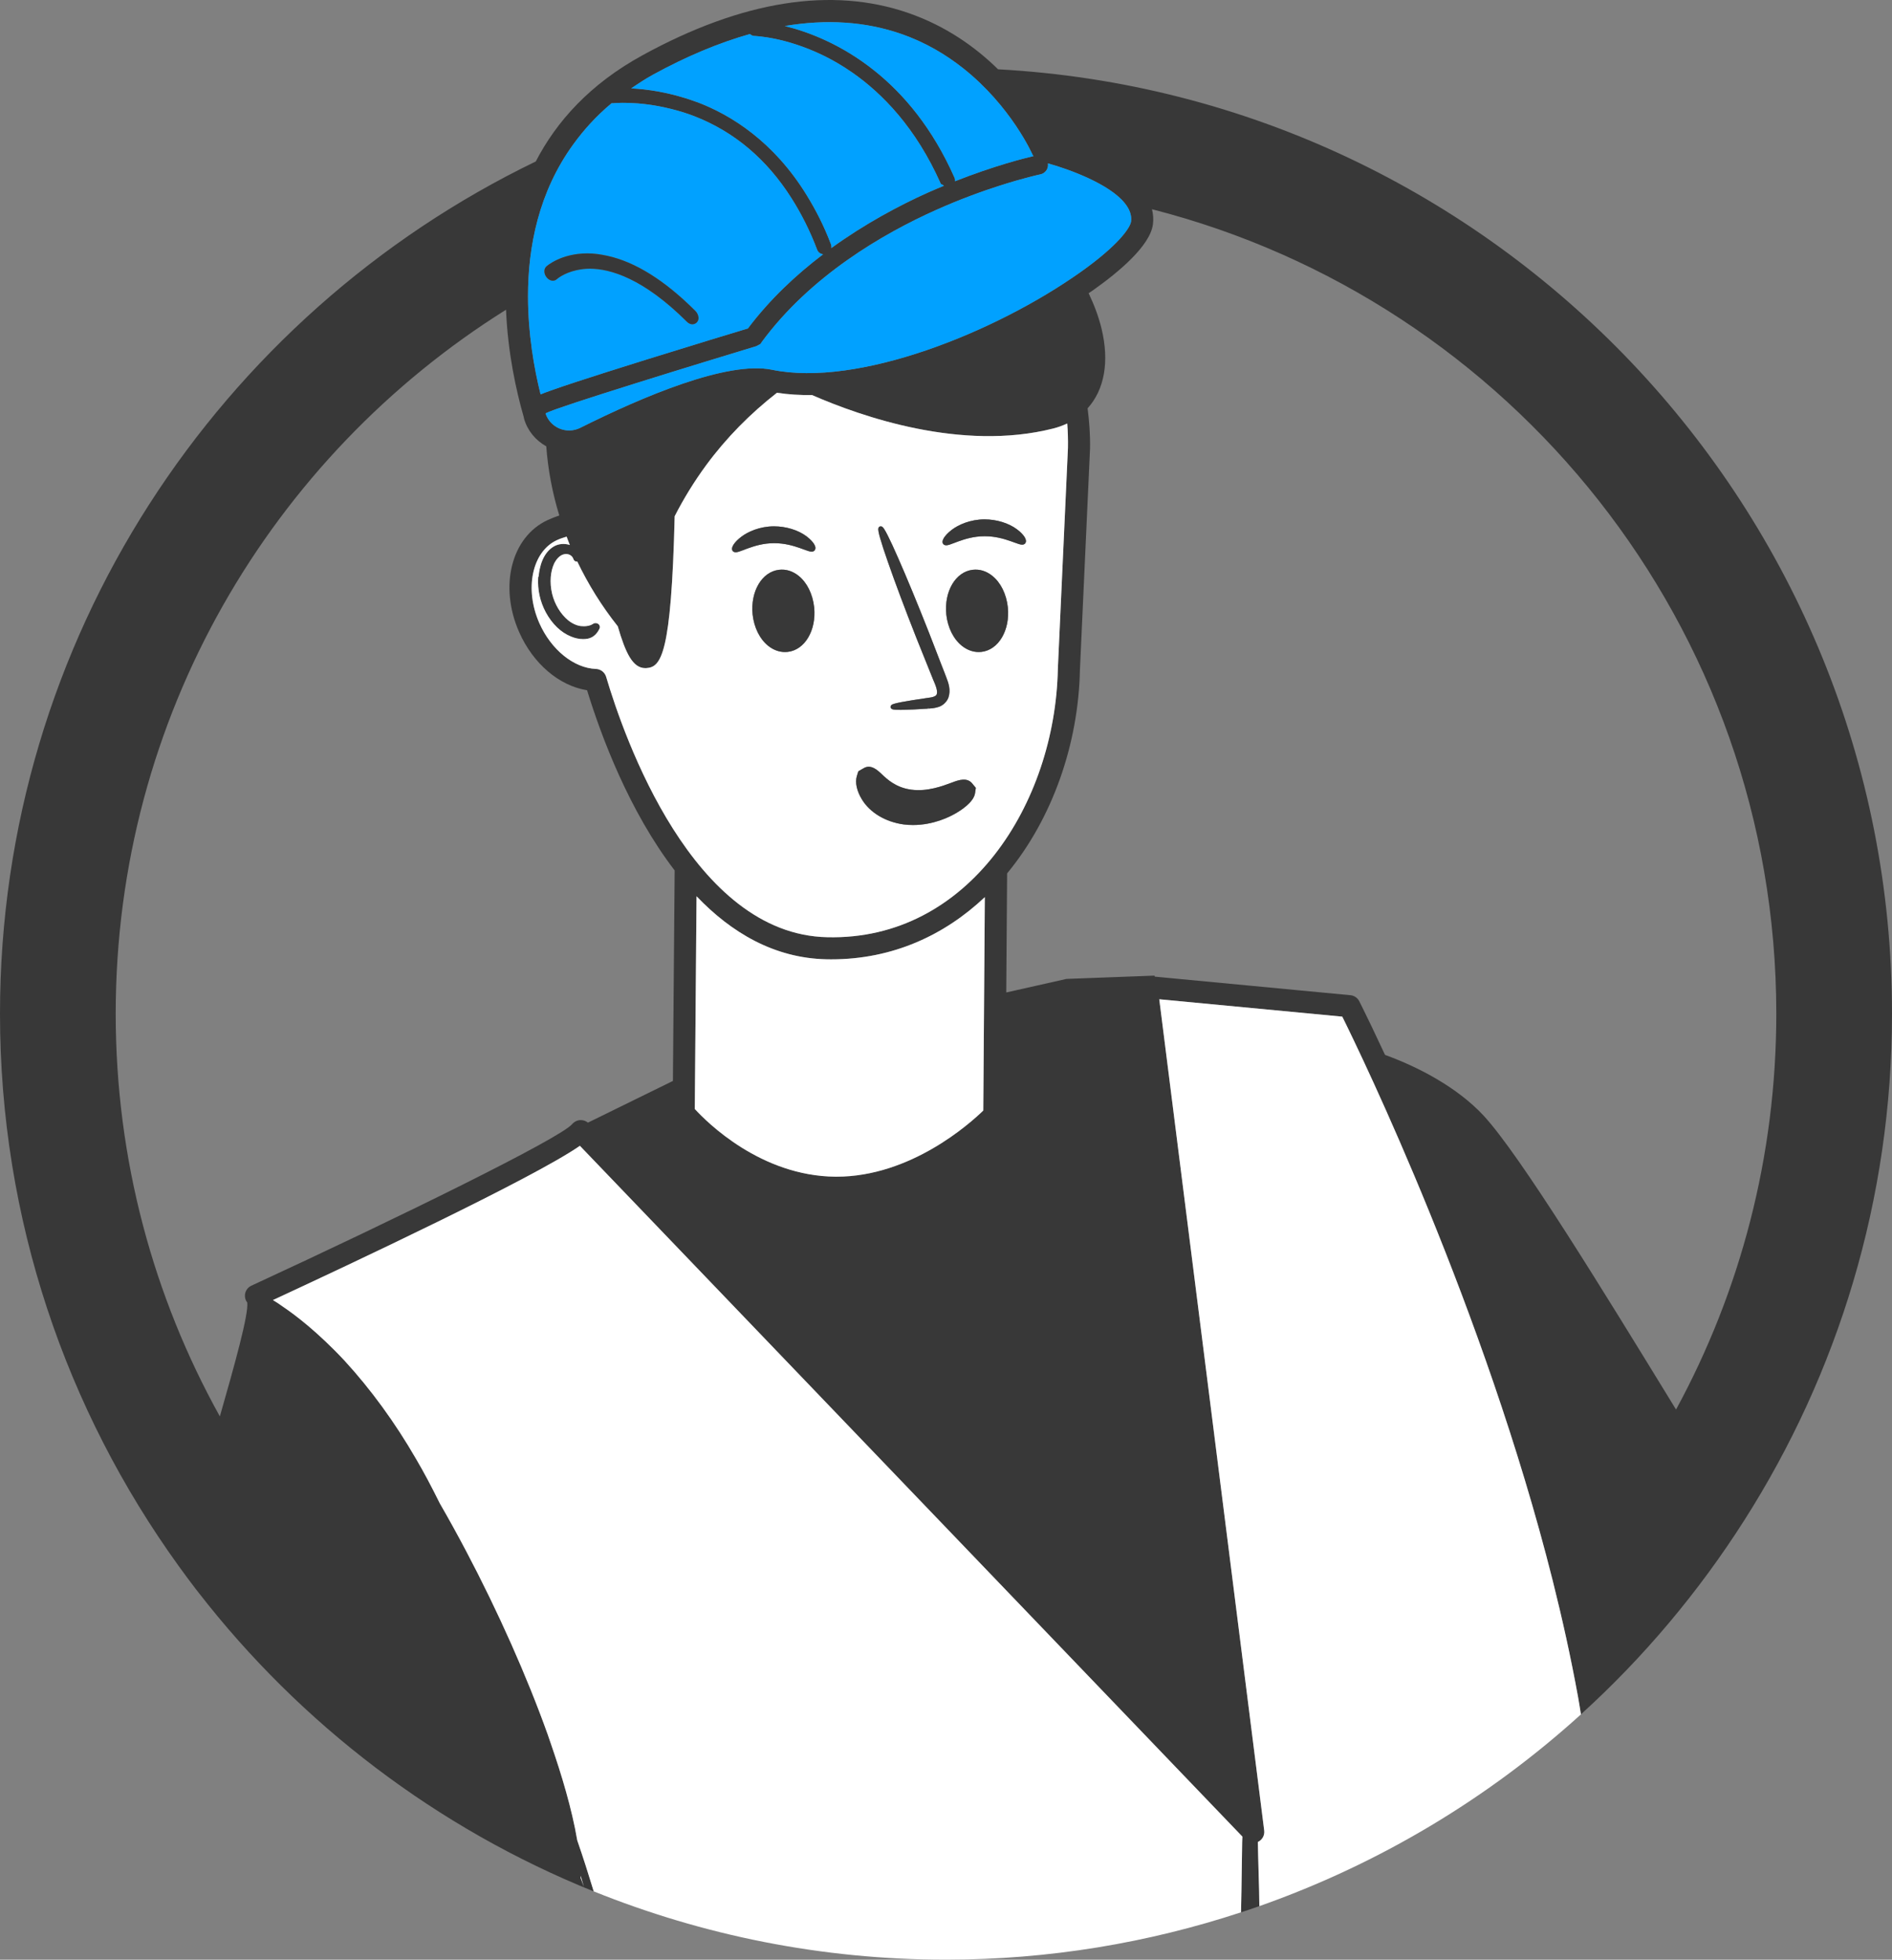 <?xml version="1.0" encoding="UTF-8"?> <svg xmlns="http://www.w3.org/2000/svg" xmlns:xlink="http://www.w3.org/1999/xlink" version="1.1" id="Слой_1" x="0px" y="0px" viewBox="0 0 85.587 88.654" style="enable-background:new 0 0 85.587 88.654;" xml:space="preserve"><rect x="0" y="0" width="85.587" height="88.654" fill="#808080" stroke="none"/> <style type="text/css"> .st0{fill:none;} .st1{fill:#383838;} .st2{fill:#FFFFFF;} .st3{fill:#01A1FF;} </style> <g> <path class="st0" d="M45.511,45.917l-0.001,0.102 C45.511,45.96,45.511,45.917,45.511,45.917z"></path> <path class="st0" d="M30.519,39.378c-2.049-2.667-3.316-6.046-3.962-8.152 c-1.262-0.202-2.441-1.2-3.074-2.634c-0.915-2.074-0.352-4.296,1.281-5.06 c0.182-0.085,0.36-0.153,0.537-0.212c-0.316-1.031-0.513-2.081-0.59-3.129 c-0.483-0.27-0.848-0.708-1.003-1.244c-0.008-0.028-0.014-0.056-0.017-0.084 c-0.341-1.181-0.722-2.913-0.8-4.851C12.289,20.651,5.234,32.429,5.234,45.861 c0,6.611,1.714,12.82,4.713,18.216c0.668-2.336,1.305-4.615,1.239-5.151 c-0.076-0.097-0.115-0.221-0.104-0.348c0.014-0.18,0.124-0.338,0.288-0.414 c6.611-3.054,13.943-6.653,14.511-7.308c0.092-0.106,0.233-0.181,0.374-0.184 c0.13-0.003,0.247,0.038,0.341,0.115c1.215-0.596,2.582-1.267,3.844-1.886 C30.456,46.951,30.486,43.277,30.519,39.378z"></path> <path class="st0" d="M52.112,9.468c0.052,0.218,0.074,0.446,0.041,0.689 c-0.13,0.965-1.536,2.145-2.693,2.965c-0.067,0.047-0.144,0.097-0.214,0.146 c0.255,0.533,0.453,1.067,0.58,1.587c0.371,1.524,0.124,2.788-0.627,3.618 c0.076,0.6,0.122,1.207,0.11,1.823l-0.457,10.001 c-0.065,3.345-1.235,6.723-3.294,9.216l-0.039,5.387l2.724-0.613l3.981-0.149 l0.015,0.046l8.85,0.84c0.171,0.016,0.321,0.118,0.398,0.271 c0.013,0.025,0.218,0.431,0.565,1.154c0.168,0.35,0.373,0.783,0.602,1.276 c1.494,0.541,3.263,1.462,4.453,2.741c1.652,1.784,5.364,7.842,8.64,13.187 c0.025,0.04,0.046,0.076,0.071,0.115c2.892-5.323,4.535-11.422,4.535-17.906 C80.353,28.334,68.348,13.613,52.112,9.468z"></path> <path class="st1" d="M45.149,3.135c-1.003-0.985-2.336-1.95-4.055-2.546 c-3.472-1.204-7.521-0.56-12.031,1.912c-2.373,1.3-3.886,2.988-4.827,4.804 C9.907,14.23,0,28.91,0,45.861c0,9.316,3.002,17.94,8.076,24.974 c0.252,0.349,0.507,0.695,0.769,1.037c0.045,0.058,0.091,0.115,0.137,0.174 c4.623,5.956,10.779,10.661,17.875,13.519c-0.233-0.77-0.478-1.542-0.745-2.309 c-0.24-1.426-0.725-3.018-1.185-4.348c-0.051-0.148-0.103-0.308-0.154-0.449 c-0.933-2.609-2.245-5.558-3.695-8.304c-0.39-0.739-0.786-1.455-1.183-2.144 c-0.361-0.73-0.723-1.418-1.088-2.034c-0.928-1.607-2.035-3.127-3.202-4.399 c-0.003-0.003-0.005-0.007-0.008-0.01c-1.241-1.329-2.268-2.095-2.765-2.431 c-0.18-0.133-0.34-0.233-0.486-0.322c3.44-1.595,11.778-5.512,13.886-6.978 L54.672,81.492l1.529,1.594c-0.003,0.077-0.007,0.154-0.01,0.248l-0.008,0.548 c-0.006,0.466-0.014,1.021-0.025,1.665l-0.019,0.928 c-0,0.012-0.001,0.026-0.001,0.037c0.277-0.091,0.554-0.184,0.829-0.281 c-0.003-0.233-0.006-0.464-0.01-0.685l-0.027-0.97 c-0.014-0.485-0.025-0.899-0.03-1.248c0-0.001-0-0.001-0-0.002 c0.002-0.001,0.004,0,0.006-0.001c0.195-0.093,0.309-0.3,0.281-0.514 l-0.271-2.147l-4.476-35.459l8.279,0.786c0.892,1.802,6.435,13.245,9.516,25.501 c0.44,1.75,0.83,3.516,1.149,5.273c0.045,0.249,0.088,0.52,0.131,0.789 c2.841-2.577,5.326-5.536,7.395-8.785c4.22-6.629,6.677-14.485,6.677-22.909 C85.587,23.055,67.654,4.362,45.149,3.135z M26.266,84.861l0.147,0.498 c-0.045-0.125-0.099-0.273-0.148-0.407 C26.265,84.921,26.265,84.892,26.266,84.861z M51.164,10.023 c-0.037,0.273-0.56,1.062-2.281,2.283c-3.869,2.742-10.08,5.224-13.968,4.42 c-2.01-0.409-5.824,1.207-8.67,2.63c-0.299,0.148-0.647,0.157-0.954,0.022 c-0.281-0.124-0.496-0.354-0.6-0.64c-0.002-0.014-0.006-0.028-0.009-0.042 c0.002-0.001,0.005-0.001,0.007-0.002c0.06-0.032,0.212-0.093,0.454-0.18 c0.238-0.085,0.55-0.191,0.915-0.312c0.673-0.222,1.576-0.511,2.684-0.858 c2.18-0.684,4.561-1.407,5.479-1.686c0.014-0.004,0.023-0.015,0.036-0.02 c0.02-0.009,0.037-0.02,0.056-0.031c0.03-0.017,0.064-0.026,0.088-0.049 c0.017-0.016,0.026-0.032,0.034-0.046c0.005-0.006,0.005-0.015,0.01-0.022 c2.215-3.016,5.505-4.918,7.878-5.982c1.119-0.502,2.125-0.862,2.929-1.119 c1.086-0.346,1.792-0.498,1.804-0.5c0.06-0.013,0.145-0.041,0.211-0.107 c0.111-0.098,0.158-0.244,0.136-0.392c1.006,0.281,2.77,0.934,3.469,1.791 C51.086,9.444,51.204,9.726,51.164,10.023z M48.309,20.262L47.852,30.263 c-0.118,6.059-4.03,12.293-10.433,12.135c-6.085-0.123-9.192-9.046-10-11.778 c-0.061-0.206-0.247-0.35-0.461-0.358c-1.001-0.036-2.029-0.87-2.562-2.074 c-0.682-1.546-0.327-3.228,0.79-3.75c0.154-0.072,0.299-0.117,0.445-0.161 c0.048,0.126,0.093,0.252,0.145,0.377c-0.244-0.079-0.512-0.056-0.719,0.065 c-0.224,0.129-0.398,0.34-0.521,0.627c-0.11,0.262-0.154,0.536-0.171,0.726 c-0.013,0.016-0.021,0.035-0.021,0.055c-0.034,0.544,0.085,1.087,0.344,1.571 c0.284,0.528,0.69,0.919,1.144,1.099c0.18,0.076,0.368,0.115,0.548,0.115 c0.07,0,0.139-0.006,0.205-0.018c0.286-0.055,0.444-0.271,0.526-0.442 c0.024-0.045,0.029-0.093,0.015-0.137c-0.013-0.04-0.039-0.074-0.08-0.099 c-0.059-0.033-0.151-0.042-0.222,0.008c-0.148,0.104-0.39,0.119-0.552,0.099 c-0.183-0.02-0.391-0.115-0.57-0.26c-0.347-0.287-0.612-0.727-0.729-1.207 c-0.116-0.507-0.077-1.014,0.106-1.39c0.071-0.131,0.226-0.357,0.451-0.396 c0.185-0.034,0.354,0.057,0.409,0.22c0.015,0.05,0.05,0.09,0.098,0.108 c0.022,0.008,0.049,0.002,0.074,0.001c0.49,1.023,1.099,2.01,1.834,2.934 c0.348,1.195,0.672,1.892,1.245,1.892c0.019,0,0.038-0.001,0.057-0.002 c0.649-0.048,1.121-0.572,1.272-6.869c0.406-0.798,0.885-1.574,1.423-2.308 c0.912-1.239,1.992-2.332,3.203-3.277c0.509,0.076,1.038,0.112,1.585,0.102 c2.215,0.969,6.773,2.566,10.914,1.513c0.227-0.057,0.436-0.135,0.632-0.227 C48.305,19.523,48.316,19.891,48.309,20.262z M40.754,1.53 c1.104,0.381,2.035,0.941,2.814,1.557c2.175,1.721,3.134,3.893,3.146,3.922 c0.009,0.021,0.028,0.034,0.039,0.052c-0.405,0.093-1.775,0.437-3.554,1.138 c0.003-0.054,0.005-0.108-0.02-0.159c-1-2.26-2.307-3.792-3.616-4.839 c-1.509-1.208-3.02-1.77-4.061-2.025C37.391,0.859,39.146,0.974,40.754,1.53z M29.542,3.378c1.525-0.835,2.985-1.442,4.382-1.838 c0.058,0.051,0.129,0.089,0.214,0.089l0.014,0 c0.012,0,0.028,0.001,0.05,0.003c0.043,0.003,0.104,0.008,0.185,0.017 c0.212,0.023,0.438,0.06,0.674,0.108c0.514,0.106,1.315,0.327,2.218,0.771 c0.393,0.193,0.823,0.44,1.272,0.752c1.359,0.945,2.881,2.497,4.004,5.028 c0.001,0.002,0.002,0.004,0.003,0.006c0.007,0.014,0.019,0.025,0.034,0.028 l0.045,0.012c0.017,0.023,0.044,0.033,0.066,0.049 c-0.242,0.101-0.484,0.201-0.737,0.314c-1.289,0.58-2.839,1.405-4.358,2.505 c0.005-0.048,0.006-0.096-0.009-0.145c-0.001-0.003-0.002-0.007-0.003-0.01 c-0.32-0.849-0.697-1.575-1.099-2.23c-1.495-2.436-3.432-3.639-4.949-4.212 c-0.026-0.01-0.051-0.015-0.077-0.025c-1.168-0.429-2.21-0.566-2.917-0.601 C28.869,3.785,29.187,3.573,29.542,3.378z M25.927,6.538 c0.479-0.661,1.047-1.293,1.746-1.874c0.012-0,0.022,0.01,0.033,0.009 c0.014-0.002,1.129-0.125,2.628,0.249c0.341,0.085,0.695,0.187,1.068,0.332 c1.82,0.707,3.287,1.955,4.398,3.706c0.446,0.702,0.84,1.478,1.167,2.344 c0.047,0.116,0.15,0.181,0.264,0.201c-1.222,0.927-2.405,2.032-3.399,3.353 c-0.53,0.159-2.502,0.757-4.545,1.393c-1.309,0.408-2.386,0.75-3.201,1.018 c-0.458,0.15-0.856,0.285-1.165,0.395c-0.209,0.074-0.353,0.129-0.468,0.176 c-0.296-1.186-0.566-2.743-0.569-4.429C23.882,11.162,24.371,8.685,25.927,6.538z M26.254,50.672c-0.141,0.003-0.282,0.078-0.374,0.184 c-0.567,0.655-7.899,4.254-14.511,7.308c-0.164,0.076-0.274,0.234-0.288,0.414 c-0.011,0.127,0.028,0.251,0.104,0.348c0.066,0.536-0.571,2.815-1.239,5.151 C6.948,58.681,5.234,52.472,5.234,45.861c0-13.432,7.055-25.21,17.657-31.849 c0.078,1.938,0.459,3.67,0.8,4.851c0.003,0.028,0.009,0.056,0.017,0.084 c0.156,0.537,0.52,0.974,1.003,1.244c0.077,1.048,0.274,2.098,0.59,3.129 c-0.177,0.059-0.355,0.127-0.537,0.212c-1.633,0.763-2.196,2.986-1.281,5.06 c0.633,1.435,1.812,2.433,3.074,2.634c0.646,2.106,1.914,5.485,3.962,8.152 c-0.033,3.899-0.063,7.573-0.079,9.523c-1.262,0.62-2.629,1.29-3.844,1.886 C26.502,50.71,26.385,50.668,26.254,50.672z M44.48,50.239 c-0.614,0.597-3.286,2.993-6.642,2.993c-0.015,0-0.029,0-0.043,0 c-3.384-0.027-5.82-2.467-6.365-3.063c0.007-0.915,0.04-5.001,0.079-9.623 c1.566,1.64,3.511,2.804,5.891,2.852c0.068,0.001,0.136,0.002,0.203,0.002 c2.784-0,5.125-1.096,6.947-2.815L44.48,50.239z M45.51,46.019l0.001-0.102 C45.511,45.917,45.511,45.96,45.51,46.019z M75.818,63.766 c-0.024-0.04-0.046-0.075-0.071-0.115c-3.275-5.345-6.987-11.403-8.64-13.187 c-1.19-1.28-2.96-2.201-4.453-2.741c-0.229-0.493-0.434-0.925-0.602-1.276 c-0.347-0.723-0.552-1.129-0.565-1.154c-0.077-0.152-0.228-0.254-0.398-0.271 l-8.85-0.84l-0.015-0.046l-3.981,0.149l-2.724,0.613l0.039-5.387 c2.058-2.492,3.229-5.871,3.294-9.216l0.457-10.001 c0.012-0.616-0.034-1.223-0.11-1.823c0.751-0.829,0.999-2.094,0.627-3.618 c-0.127-0.52-0.325-1.053-0.58-1.587c0.07-0.048,0.148-0.098,0.214-0.146 c1.157-0.82,2.563-2,2.693-2.965c0.033-0.243,0.011-0.471-0.041-0.689 c16.235,4.145,28.241,18.866,28.241,36.393 C80.353,52.344,78.71,58.444,75.818,63.766z"></path> <path class="st2" d="M56.158,85.547c0.012-0.645,0.02-1.199,0.025-1.665l0.008-0.548 c0.004-0.094,0.007-0.17,0.01-0.248l-1.529-1.594L26.232,51.835 c-2.108,1.466-10.445,5.384-13.886,6.978c0.146,0.089,0.306,0.189,0.486,0.322 c0.497,0.336,1.523,1.102,2.765,2.431c0.003,0.003,0.005,0.006,0.008,0.01 c1.167,1.271,2.274,2.792,3.202,4.399c0.365,0.616,0.727,1.305,1.088,2.034 c0.398,0.689,0.793,1.405,1.183,2.144c1.45,2.746,2.763,5.695,3.695,8.304 c0.05,0.141,0.102,0.3,0.154,0.449c0.46,1.33,0.945,2.922,1.185,4.348 c0.266,0.768,0.511,1.54,0.745,2.309c4.929,1.986,10.305,3.09,15.937,3.09 c4.659,0,9.143-0.759,13.345-2.142c0-0.012,0.001-0.026,0.001-0.037 L56.158,85.547z"></path> <path class="st2" d="M26.266,84.861c-0,0.031-0.001,0.06-0.001,0.091 c0.049,0.134,0.103,0.282,0.148,0.407L26.266,84.861z"></path> <path class="st2" d="M70.236,71.493c-3.082-12.256-8.624-23.699-9.516-25.501l-8.279-0.786 l4.476,35.459l0.271,2.147c0.027,0.214-0.086,0.421-0.281,0.514 c-0.002,0.001-0.004-0-0.006,0.001c0,0.001,0,0.001,0,0.002 c0.005,0.349,0.017,0.763,0.03,1.248l0.027,0.97 c0.004,0.221,0.007,0.452,0.01,0.685c5.431-1.912,10.367-4.883,14.548-8.676 c-0.043-0.269-0.086-0.54-0.131-0.789C71.065,75.009,70.676,73.243,70.236,71.493z "></path> <path class="st2" d="M37.4,43.398c-2.38-0.048-4.324-1.212-5.891-2.852 c-0.039,4.622-0.072,8.708-0.079,9.623c0.545,0.596,2.981,3.036,6.365,3.063 c0.014,0,0.028,0,0.043,0c3.355,0,6.027-2.396,6.642-2.993l0.07-9.654 c-1.821,1.719-4.163,2.815-6.947,2.815 C37.536,43.4,37.468,43.399,37.4,43.398z"></path> <path class="st2" d="M36.731,17.871c-0.547,0.01-1.076-0.026-1.585-0.102 c-1.211,0.946-2.292,2.039-3.203,3.277c-0.538,0.734-1.017,1.51-1.423,2.308 c-0.151,6.297-0.623,6.82-1.272,6.869c-0.019,0.001-0.038,0.002-0.057,0.002 c-0.573,0-0.897-0.696-1.245-1.892c-0.735-0.925-1.344-1.912-1.834-2.934 c-0.026,0.001-0.053,0.007-0.074-0.001c-0.048-0.018-0.083-0.058-0.098-0.108 c-0.055-0.164-0.225-0.254-0.409-0.22c-0.226,0.039-0.38,0.265-0.451,0.396 c-0.184,0.375-0.223,0.883-0.106,1.39c0.116,0.48,0.382,0.92,0.729,1.207 c0.18,0.145,0.388,0.24,0.57,0.26c0.162,0.02,0.403,0.006,0.552-0.099 c0.07-0.051,0.163-0.042,0.222-0.008c0.041,0.025,0.067,0.059,0.08,0.099 c0.015,0.044,0.01,0.092-0.015,0.137c-0.082,0.17-0.24,0.387-0.526,0.442 c-0.066,0.012-0.135,0.018-0.205,0.018c-0.18,0-0.368-0.039-0.548-0.115 c-0.453-0.18-0.859-0.57-1.144-1.099c-0.259-0.484-0.378-1.027-0.344-1.571 c0.001-0.021,0.009-0.04,0.021-0.055c0.017-0.189,0.061-0.463,0.171-0.726 c0.122-0.287,0.297-0.498,0.521-0.627c0.207-0.12,0.475-0.144,0.719-0.065 c-0.052-0.125-0.097-0.251-0.145-0.377c-0.145,0.044-0.291,0.089-0.445,0.161 c-1.117,0.521-1.472,2.204-0.79,3.75c0.532,1.204,1.561,2.038,2.562,2.074 c0.214,0.008,0.4,0.152,0.461,0.358c0.808,2.732,3.915,11.655,10,11.778 c6.402,0.159,10.314-6.076,10.433-12.135l0.457-10.001 c0.007-0.371-0.004-0.739-0.032-1.104c-0.196,0.092-0.405,0.169-0.632,0.227 C43.504,20.437,38.946,18.84,36.731,17.871z M35.635,29.491 c-0.042,0.005-0.084,0.007-0.126,0.007c-0.263,0-0.525-0.095-0.752-0.275 c-0.387-0.308-0.646-0.828-0.713-1.427c-0.103-1.044,0.422-1.929,1.194-2.019 c0.315-0.037,0.617,0.057,0.883,0.269c0.384,0.306,0.642,0.826,0.708,1.426 l0.001,0.006C36.932,28.518,36.408,29.402,35.635,29.491z M36.866,24.871 c-0.004,0.013-0.012,0.026-0.021,0.036c-0.036,0.037-0.083,0.052-0.148,0.049 c-0.035-0.002-0.079-0.011-0.141-0.03c-0.059-0.019-0.128-0.043-0.208-0.073 l-0.172-0.062c-0.292-0.101-0.686-0.217-1.146-0.217c-0.008,0-0.016,0-0.023,0 c-0.47,0-0.877,0.126-1.181,0.236c-0.048,0.017-0.095,0.035-0.139,0.052 l-0.043,0.017c-0.078,0.029-0.146,0.056-0.203,0.073 c-0.054,0.018-0.103,0.029-0.142,0.032c-0.007,0-0.013,0-0.02,0 c-0.056,0-0.1-0.017-0.13-0.052c-0.035-0.038-0.046-0.094-0.03-0.158 c0.012-0.044,0.036-0.094,0.069-0.145c0.072-0.109,0.193-0.231,0.339-0.341 c0.296-0.23,0.842-0.477,1.486-0.477c0.542,0,1.092,0.168,1.47,0.451 c0.186,0.141,0.282,0.26,0.331,0.336c0.035,0.055,0.058,0.104,0.066,0.148 C36.892,24.789,36.886,24.835,36.866,24.871z M39.735,23.891 c0.008-0.032,0.033-0.061,0.067-0.074c0.04-0.017,0.078-0,0.094,0.006 c0.021,0.014,0.033,0.025,0.043,0.035c0.019,0.02,0.036,0.044,0.061,0.083 c0.038,0.058,0.086,0.144,0.153,0.276c0.121,0.239,0.279,0.581,0.471,1.018 c0.394,0.893,0.893,2.101,1.405,3.401c0.155,0.398,0.306,0.788,0.451,1.166 l0.099,0.256c0.061,0.156,0.12,0.31,0.18,0.461 c0.001,0.002,0.001,0.005,0.002,0.007c0.013,0.038,0.028,0.076,0.044,0.115 c0.096,0.253,0.214,0.563,0.097,0.916c-0.001,0.003-0.003,0.006-0.004,0.009 c-0.074,0.196-0.264,0.368-0.463,0.421c-0.167,0.052-0.32,0.062-0.432,0.069 l-0.009-0.049l-0.004,0c-0,0-0.002,0-0.002,0 c-0,0-0,0-0,0l0.003,0.05c-0.475,0.032-0.878,0.052-1.167,0.056 c-0.035,0-0.067,0.001-0.1,0.001c-0.092,0-0.17-0.002-0.228-0.006 c-0.038-0.003-0.072-0.006-0.1-0.013c-0.009-0.001-0.028-0.006-0.047-0.018 l0.018-0.048l-0.018,0.047c-0.038-0.014-0.065-0.053-0.065-0.094 c0-0.022,0.007-0.056,0.04-0.087c0.013-0.01,0.022-0.016,0.033-0.022 c0.002-0.001,0.011-0.006,0.013-0.007c0.022-0.011,0.056-0.022,0.094-0.033 c0.075-0.021,0.183-0.045,0.321-0.072c0.252-0.048,0.629-0.109,1.152-0.185 c0.147-0.016,0.243-0.036,0.315-0.065c0.071-0.029,0.112-0.064,0.123-0.109 c0.022-0.069,0.016-0.157-0.018-0.276c-0.033-0.118-0.089-0.25-0.148-0.385 c-0.001-0.002-0.003-0.004-0.003-0.007l-0.251-0.624 c-0.163-0.405-0.33-0.82-0.503-1.251c-0.513-1.299-0.971-2.523-1.291-3.446 c-0.154-0.441-0.274-0.809-0.348-1.066c-0.037-0.128-0.062-0.231-0.076-0.306 c-0.007-0.04-0.011-0.073-0.011-0.098 C39.728,23.923,39.73,23.906,39.735,23.891z M44.105,35.899 c-0.076,0.41-0.659,0.777-0.907,0.915c-0.221,0.128-0.961,0.51-1.896,0.51 c-0.138,0-0.28-0.008-0.426-0.027c-0.818-0.113-1.52-0.533-1.881-1.123 c-0.235-0.378-0.324-0.777-0.235-1.063l0.068-0.219l0.246-0.142 c0.325-0.192,0.629,0.098,0.811,0.271c0.258,0.244,0.648,0.613,1.343,0.704 c0.721,0.096,1.414-0.165,1.828-0.32c0.301-0.114,0.711-0.269,0.954,0.077 l0.133,0.159L44.105,35.899z M44.398,29.491 c-0.042,0.005-0.084,0.007-0.126,0.007c-0.263,0-0.526-0.096-0.753-0.276 c-0.388-0.307-0.646-0.827-0.713-1.426c-0.103-1.044,0.422-1.929,1.194-2.019 c0.317-0.037,0.617,0.057,0.883,0.269c0.384,0.306,0.642,0.826,0.708,1.426 l0.001,0.006C45.694,28.518,45.169,29.402,44.398,29.491z M46.39,24.557 c-0.005,0.014-0.014,0.025-0.021,0.034c-0.001,0-0.001,0.001-0.002,0.001 c-0.034,0.037-0.089,0.053-0.146,0.049c-0.039-0.003-0.084-0.012-0.142-0.03 c-0.057-0.019-0.126-0.043-0.204-0.072c-0.054-0.02-0.111-0.041-0.174-0.062 c-0.292-0.102-0.685-0.217-1.146-0.217c-0.009,0-0.018,0-0.026,0 c-0.472,0-0.879,0.125-1.181,0.235c-0.059,0.022-0.115,0.043-0.168,0.063 c-0.082,0.032-0.156,0.06-0.216,0.079c-0.055,0.018-0.104,0.029-0.143,0.032 c-0.006,0-0.011,0-0.017,0c-0.057,0-0.102-0.017-0.133-0.051 c-0.035-0.039-0.046-0.096-0.03-0.16c0.012-0.043,0.035-0.092,0.069-0.144 c0.053-0.078,0.153-0.201,0.339-0.342c0.298-0.23,0.845-0.476,1.486-0.476 c0.545,0,1.094,0.169,1.47,0.452c0.142,0.105,0.26,0.224,0.332,0.334 c0.035,0.056,0.057,0.104,0.065,0.148C46.413,24.463,46.417,24.512,46.39,24.557z "></path> <path class="st1" d="M36.83,27.472c-0.066-0.601-0.324-1.121-0.708-1.426 c-0.266-0.211-0.567-0.306-0.883-0.269c-0.772,0.09-1.297,0.975-1.194,2.019 c0.066,0.599,0.326,1.119,0.713,1.427c0.227,0.18,0.489,0.275,0.752,0.275 c0.042,0,0.084-0.002,0.126-0.007c0.772-0.089,1.297-0.974,1.195-2.013 L36.83,27.472z"></path> <path class="st1" d="M45.591,27.472c-0.066-0.601-0.324-1.121-0.708-1.426 c-0.266-0.211-0.565-0.306-0.883-0.269c-0.772,0.09-1.297,0.975-1.194,2.019 c0.066,0.599,0.325,1.119,0.713,1.426c0.227,0.18,0.49,0.276,0.753,0.276 c0.042,0,0.084-0.002,0.126-0.007c0.771-0.089,1.296-0.974,1.194-2.013 L45.591,27.472z"></path> <path class="st1" d="M43.056,35.404c-0.414,0.155-1.107,0.416-1.828,0.32 c-0.694-0.091-1.085-0.46-1.343-0.704c-0.182-0.172-0.485-0.462-0.811-0.271 l-0.246,0.142l-0.068,0.219c-0.089,0.287,0,0.686,0.235,1.063 c0.361,0.59,1.062,1.01,1.881,1.123c0.146,0.019,0.288,0.027,0.426,0.027 c0.935,0,1.675-0.381,1.896-0.51c0.248-0.138,0.831-0.505,0.907-0.915 l0.038-0.258l-0.133-0.159C43.767,35.136,43.357,35.291,43.056,35.404z"></path> <path class="st3" d="M47.403,7.39c0.022,0.148-0.025,0.293-0.136,0.392 c-0.066,0.067-0.151,0.095-0.211,0.107c-0.012,0.002-0.719,0.154-1.804,0.5 c-0.804,0.257-1.81,0.617-2.929,1.119c-2.372,1.064-5.663,2.966-7.878,5.982 c-0.005,0.007-0.005,0.015-0.01,0.022c-0.008,0.014-0.018,0.03-0.034,0.046 c-0.024,0.024-0.059,0.033-0.088,0.049c-0.019,0.012-0.036,0.023-0.056,0.031 c-0.013,0.005-0.022,0.017-0.036,0.02c-0.918,0.278-3.299,1.002-5.479,1.686 c-1.107,0.347-2.011,0.636-2.684,0.858c-0.365,0.121-0.677,0.228-0.915,0.312 c-0.242,0.087-0.395,0.147-0.454,0.18c-0.002,0.001-0.005,0.001-0.007,0.002 c0.003,0.014,0.007,0.028,0.009,0.042c0.104,0.286,0.318,0.516,0.6,0.64 c0.307,0.135,0.655,0.126,0.954-0.022c2.846-1.424,6.66-3.039,8.67-2.63 c3.888,0.804,10.099-1.678,13.968-4.42c1.722-1.22,2.244-2.009,2.281-2.283 c0.04-0.297-0.078-0.579-0.292-0.842C50.173,8.324,48.409,7.672,47.403,7.39z"></path> <path class="st3" d="M31.547,4.624c1.518,0.574,3.455,1.776,4.949,4.212 c0.402,0.655,0.779,1.381,1.099,2.23c0.001,0.003,0.002,0.006,0.003,0.01 c0.015,0.049,0.014,0.097,0.009,0.145c1.519-1.099,3.069-1.925,4.358-2.505 c0.253-0.114,0.495-0.214,0.737-0.314c-0.022-0.016-0.049-0.026-0.066-0.049 L42.591,8.342c-0.016-0.003-0.027-0.014-0.034-0.028 C42.556,8.311,42.555,8.309,42.554,8.307c-1.123-2.531-2.645-4.082-4.004-5.028 c-0.448-0.312-0.879-0.558-1.272-0.752c-0.902-0.444-1.704-0.664-2.218-0.771 c-0.235-0.048-0.462-0.085-0.674-0.108c-0.08-0.009-0.142-0.014-0.185-0.017 c-0.021-0.001-0.038-0.002-0.05-0.003l-0.014-0 c-0.085,0-0.156-0.038-0.214-0.089c-1.397,0.395-2.858,1.002-4.382,1.838 c-0.356,0.195-0.674,0.407-0.989,0.62c0.707,0.036,1.749,0.172,2.917,0.601 C31.497,4.609,31.521,4.614,31.547,4.624z"></path> <path class="st3" d="M43.179,8.041c0.025,0.05,0.023,0.105,0.02,0.159 c1.779-0.702,3.15-1.045,3.554-1.138c-0.011-0.019-0.03-0.032-0.039-0.052 c-0.012-0.029-0.971-2.201-3.146-3.922c-0.779-0.616-1.709-1.176-2.814-1.557 c-1.608-0.556-3.364-0.671-5.252-0.353c1.041,0.255,2.552,0.817,4.061,2.025 C40.872,4.249,42.179,5.781,43.179,8.041z"></path> <path class="st3" d="M24.454,17.841c0.115-0.047,0.259-0.102,0.468-0.176 c0.309-0.11,0.707-0.245,1.165-0.395c0.815-0.268,1.893-0.61,3.201-1.018 c2.043-0.636,4.015-1.234,4.545-1.393c0.993-1.321,2.177-2.426,3.399-3.353 c-0.114-0.02-0.217-0.085-0.264-0.201c-0.327-0.866-0.721-1.641-1.167-2.344 c-1.111-1.751-2.579-3-4.398-3.706c-0.373-0.145-0.727-0.247-1.068-0.332 c-1.499-0.374-2.615-0.252-2.628-0.249c-0.012,0.001-0.022-0.009-0.033-0.009 c-0.7,0.58-1.268,1.213-1.746,1.874c-1.556,2.147-2.045,4.624-2.041,6.874 C23.888,15.098,24.159,16.655,24.454,17.841z M24.714,12.054 c0.029-0.026,0.663-0.585,1.843-0.591c0.008,0,0.015,0,0.022,0 c0.291,0,0.588,0.043,0.889,0.108c1.257,0.272,2.595,1.102,3.992,2.498 c0.08,0.085,0.128,0.185,0.136,0.285c0.004,0.008,0.006,0.037,0.003,0.065 c-0.001,0.007-0.003,0.013-0.005,0.02c-0.005,0.029-0.014,0.061-0.03,0.09 c-0.05,0.089-0.141,0.142-0.242,0.142c-0.007,0-0.014-0-0.021-0.001 c-0.079-0.006-0.158-0.045-0.225-0.11c-1.98-1.976-3.472-2.398-4.374-2.404 c-0.008,0-0.016,0-0.023,0c-0.227,0-0.421,0.029-0.596,0.067 c-0.581,0.127-0.883,0.398-0.886,0.401c-0.078,0.074-0.19,0.093-0.293,0.056 c-0.07-0.025-0.136-0.077-0.188-0.147c-0.05-0.067-0.08-0.145-0.088-0.218 C24.615,12.214,24.646,12.118,24.714,12.054z"></path> <path class="st1" d="M46.007,23.947c-0.376-0.283-0.925-0.452-1.47-0.452 c-0.642,0-1.188,0.246-1.486,0.476c-0.186,0.141-0.286,0.264-0.339,0.342 c-0.034,0.052-0.058,0.101-0.069,0.144c-0.016,0.064-0.005,0.121,0.03,0.16 c0.031,0.034,0.076,0.051,0.133,0.051c0.006,0,0.011,0,0.017-0 c0.039-0.003,0.088-0.014,0.143-0.032c0.06-0.02,0.134-0.047,0.216-0.079 c0.053-0.02,0.109-0.041,0.168-0.063c0.302-0.109,0.709-0.235,1.181-0.235 c0.009,0,0.018,0,0.026,0c0.462,0,0.854,0.116,1.146,0.217 c0.062,0.021,0.12,0.042,0.174,0.062c0.078,0.029,0.147,0.054,0.204,0.072 c0.058,0.018,0.103,0.027,0.142,0.03c0.057,0.004,0.111-0.012,0.146-0.049 c0.001-0,0.001-0.001,0.002-0.001c0.007-0.008,0.016-0.02,0.021-0.034 c0.026-0.045,0.022-0.094,0.015-0.127c-0.009-0.044-0.03-0.092-0.065-0.148 C46.267,24.171,46.149,24.052,46.007,23.947z"></path> <path class="st1" d="M36.484,24.261c-0.378-0.282-0.928-0.451-1.47-0.451 c-0.645,0-1.19,0.247-1.486,0.477c-0.146,0.11-0.267,0.232-0.339,0.341 c-0.033,0.051-0.058,0.101-0.069,0.145c-0.016,0.064-0.005,0.121,0.03,0.158 c0.03,0.035,0.074,0.052,0.13,0.052c0.007,0,0.013,0,0.02-0 c0.039-0.003,0.088-0.014,0.142-0.032c0.057-0.017,0.125-0.043,0.203-0.073 l0.043-0.017c0.044-0.017,0.091-0.035,0.139-0.052 c0.304-0.11,0.711-0.236,1.181-0.236c0.008,0,0.016,0,0.023,0 c0.461,0,0.854,0.116,1.146,0.217l0.172,0.062 c0.08,0.03,0.149,0.055,0.208,0.073c0.062,0.019,0.105,0.028,0.141,0.03 c0.065,0.003,0.112-0.012,0.148-0.049c0.009-0.01,0.017-0.022,0.021-0.036 c0.021-0.036,0.026-0.082,0.016-0.126c-0.009-0.043-0.031-0.093-0.066-0.148 C36.766,24.521,36.669,24.402,36.484,24.261z"></path> <path class="st1" d="M39.815,24.347c0.073,0.257,0.193,0.625,0.348,1.066 c0.32,0.922,0.778,2.146,1.291,3.446c0.173,0.431,0.34,0.846,0.503,1.251 l0.251,0.624c0,0.002,0.002,0.005,0.003,0.007 c0.06,0.136,0.115,0.268,0.148,0.385c0.033,0.119,0.04,0.207,0.018,0.276 c-0.011,0.044-0.052,0.08-0.123,0.109c-0.072,0.03-0.168,0.05-0.315,0.065 c-0.523,0.076-0.9,0.137-1.152,0.185c-0.139,0.027-0.246,0.051-0.321,0.072 c-0.038,0.011-0.071,0.022-0.094,0.033c-0.002,0-0.011,0.006-0.013,0.007 c-0.011,0.006-0.021,0.012-0.033,0.022c-0.033,0.031-0.04,0.064-0.04,0.087 c0,0.041,0.027,0.08,0.065,0.094l0.018-0.047l-0.018,0.048 c0.019,0.011,0.038,0.016,0.047,0.018c0.027,0.007,0.062,0.01,0.1,0.013 c0.058,0.004,0.136,0.006,0.228,0.006c0.032,0,0.064-0,0.1-0.001 c0.289-0.004,0.692-0.024,1.167-0.056l-0.003-0.05c0,0,0,0,0,0 c0,0,0.002-0,0.002-0l0.004-0l0.009,0.049 c0.111-0.007,0.265-0.017,0.432-0.069c0.199-0.053,0.389-0.225,0.463-0.421 c0.001-0.003,0.003-0.006,0.004-0.009c0.117-0.353-0.001-0.663-0.097-0.916 c-0.016-0.04-0.031-0.078-0.044-0.115c-0.001-0.002-0.001-0.005-0.002-0.007 c-0.06-0.151-0.119-0.305-0.18-0.461l-0.099-0.256 c-0.146-0.378-0.296-0.767-0.451-1.166c-0.513-1.301-1.012-2.509-1.405-3.401 c-0.191-0.437-0.35-0.779-0.471-1.018c-0.067-0.133-0.115-0.218-0.153-0.276 c-0.024-0.039-0.042-0.062-0.061-0.083c-0.01-0.01-0.021-0.021-0.043-0.035 c-0.016-0.006-0.054-0.022-0.094-0.006c-0.034,0.013-0.06,0.042-0.067,0.074 c-0.005,0.015-0.007,0.032-0.007,0.052c0,0.025,0.004,0.059,0.011,0.098 C39.752,24.116,39.778,24.219,39.815,24.347z"></path> <path class="st1" d="M24.904,12.68c0.103,0.038,0.215,0.019,0.293-0.056 c0.004-0.003,0.306-0.274,0.886-0.401c0.175-0.038,0.37-0.067,0.596-0.067 c0.008,0,0.016,0,0.023,0c0.902,0.006,2.394,0.429,4.374,2.404 c0.066,0.065,0.146,0.104,0.225,0.11c0.007,0,0.014,0.001,0.021,0.001 c0.102,0,0.192-0.053,0.242-0.142c0.017-0.03,0.025-0.061,0.03-0.09 c0.002-0.007,0.004-0.013,0.005-0.02c0.003-0.029,0.001-0.057-0.003-0.065 c-0.008-0.1-0.056-0.2-0.136-0.285c-1.397-1.396-2.735-2.226-3.992-2.498 c-0.301-0.065-0.598-0.108-0.889-0.108c-0.008,0-0.015,0-0.022,0 c-1.18,0.006-1.813,0.565-1.843,0.591c-0.068,0.064-0.1,0.159-0.087,0.26 c0.008,0.074,0.038,0.151,0.088,0.218C24.768,12.603,24.833,12.654,24.904,12.68 z"></path> </g> </svg> 